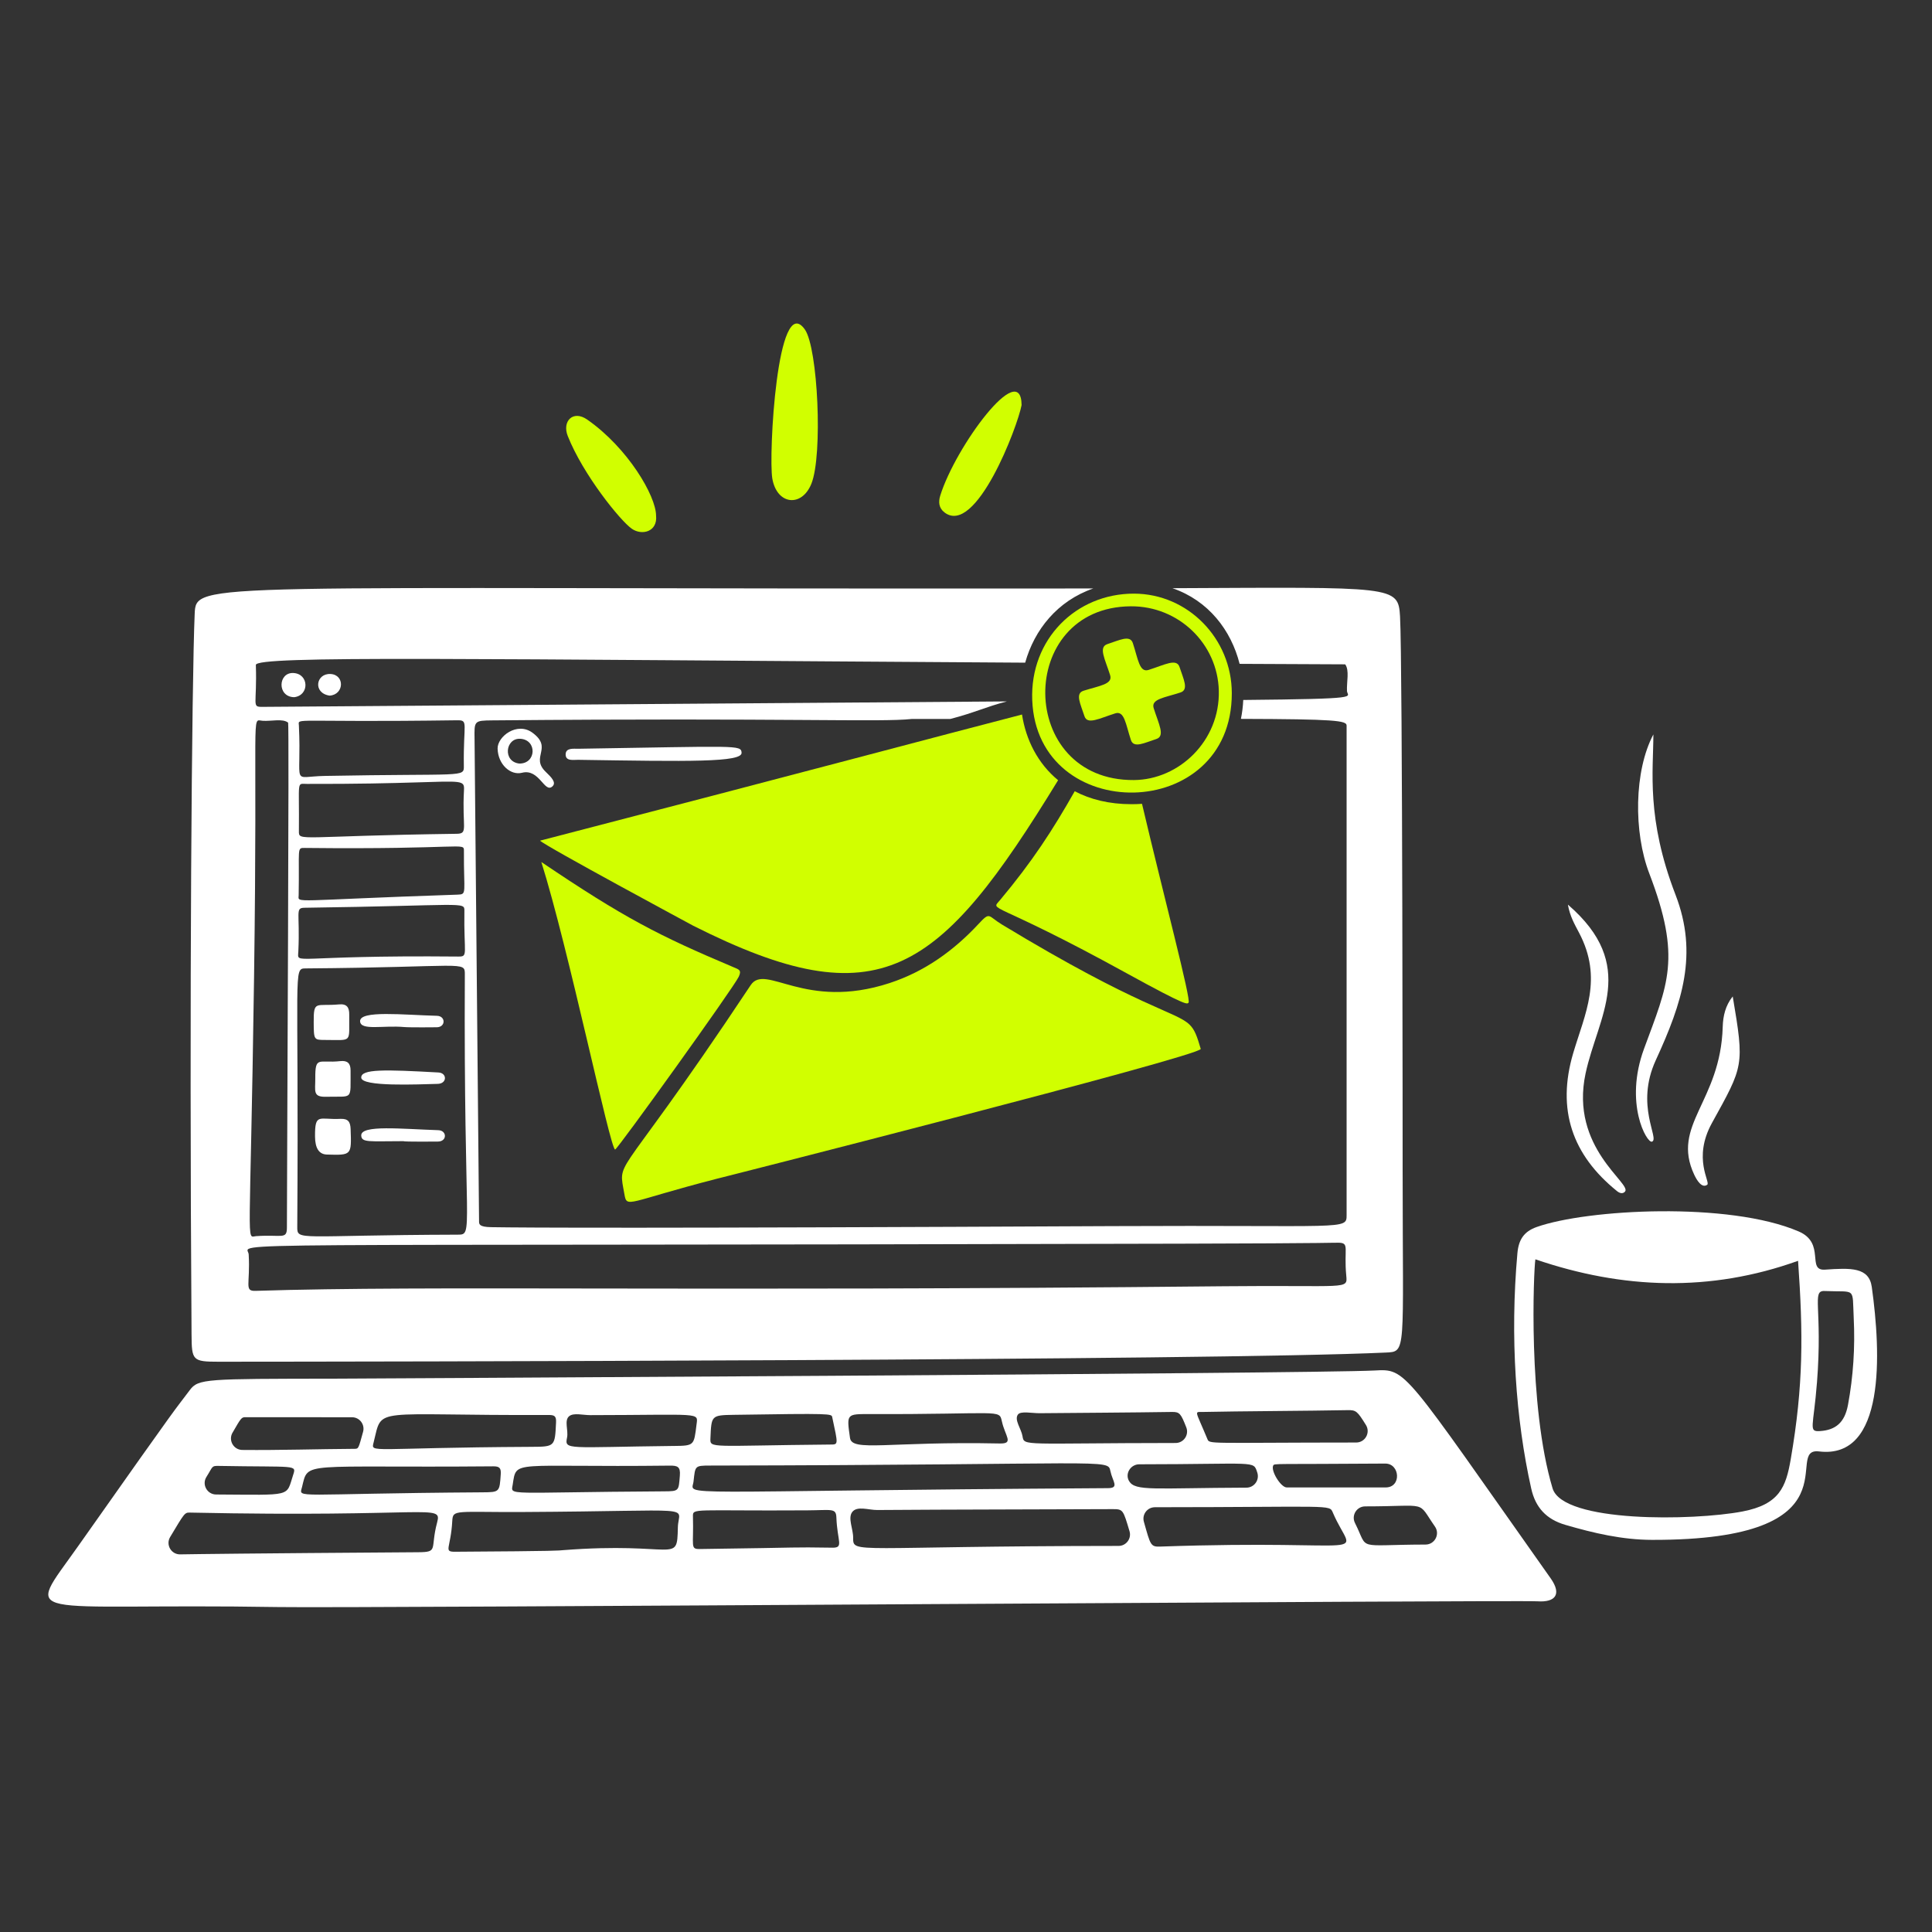 <svg xmlns="http://www.w3.org/2000/svg" width="200" height="200" viewBox="0 0 200 200" fill="none"><rect x="0" y="0" width="200" height="200" fill="#333333" stroke="none"/><path d="M186.202 127.481C189.026 128.695 186.977 131.568 188.925 131.433C191.595 131.248 193.48 131.175 193.766 133.225C194.728 140.095 195.198 151.084 188.312 150.252C184.468 149.788 192.735 159.46 171.018 159.407C167.937 159.4 164.98 158.71 162.041 157.852C160.073 157.277 158.952 156.062 158.51 154.087C156.917 146.965 156.303 138.43 157.081 129.735C157.206 128.34 157.747 127.491 159.075 127.02C164.292 125.169 178.972 124.372 186.203 127.481H186.202ZM158.942 130.365C158.764 131.434 158.146 145.492 160.722 154.072C161.796 157.647 175.282 157.442 180.382 156.468C184.21 155.737 184.879 153.93 185.373 151.078C186.704 143.387 186.664 138.01 186.135 130.519C177.027 133.79 167.991 133.458 158.943 130.365H158.942ZM188.089 143.149C187.73 147.767 187.173 148.224 188.404 148.145C189.996 148.042 190.959 147.291 191.302 145.439C191.852 142.474 192.045 139.464 191.897 136.45C191.736 133.164 192.191 133.786 188.877 133.645C187.506 133.588 188.694 135.375 188.091 143.149H188.089Z" fill="white"></path><path d="M171.157 76.026C171.157 79.784 170.396 84.707 173.45 92.628C175.812 98.759 174.152 103.779 171.408 109.747C169.233 114.476 171.841 117.892 171.008 118.185C170.488 118.368 168.109 114.231 170.19 108.566C172.65 101.867 174.1 99.207 170.734 90.422C169.093 86.14 169.156 79.809 171.157 76.026Z" fill="white"></path><path d="M162.31 93.647C169.627 99.956 165.398 105.233 164.139 111.118C162.485 118.837 168.97 122.521 168.218 123.357C167.968 123.634 167.638 123.501 167.392 123.303C162.768 119.571 161.119 114.882 162.863 109.002C164.061 104.961 165.967 101.307 163.461 96.552C163.006 95.688 162.514 94.844 162.309 93.649L162.31 93.647Z" fill="white"></path><path d="M179.371 103.15C180.595 110.381 180.497 110.312 177.22 116.253C175.193 119.929 177.096 122.379 176.732 122.644C176.19 123.039 175.67 122.214 175.387 121.608C172.966 116.443 178.111 114.094 178.336 106.286C178.368 105.189 178.614 104.089 179.37 103.152L179.371 103.15Z" fill="white"></path><path d="M145.2 121.321C145.2 121.09 145.2 68.353 144.931 63.809C144.742 60.624 144.391 60.782 121.369 60.89C125.106 62.176 127.448 65.25 128.324 68.722L139.254 68.772C139.713 69.4 139.392 70.593 139.439 71.535C139.471 72.182 141.277 72.342 128.701 72.461C128.671 73.118 128.592 73.773 128.46 74.418C138.198 74.446 139.424 74.589 139.4 75.114V125.789C139.4 127.354 139.374 126.81 115.205 126.927C67.097 127.162 54.401 127.095 50.841 127.036C49.589 127.015 49.593 126.72 49.592 126.428L49.126 76.526C49.1 74.624 49.052 74.59 50.988 74.573C81.651 74.299 91.164 74.781 94.371 74.429H98.36C100.879 73.785 102.042 73.173 104.238 72.611L27.183 73.174C26.013 73.184 26.623 73.027 26.486 68.837C26.452 67.844 48.041 68.243 106.127 68.599C107.076 65.203 109.449 62.205 113.177 60.917L110.254 60.92C20.078 61.002 20.305 60.102 20.153 63.563C19.861 70.209 19.581 103.025 19.829 138.146C19.847 140.837 19.925 140.965 22.629 140.965C37.019 140.961 125.525 140.85 143.419 140.018C145.634 139.915 145.205 140.185 145.201 121.318L145.2 121.321ZM47.312 74.563C48.541 74.546 47.95 74.837 48.017 79.283C48.035 80.519 48.072 80.049 33.606 80.324C30.037 80.392 31.248 81.53 30.941 75.102C30.9 74.254 30.039 74.806 47.312 74.563ZM47.284 86.314C30.918 86.536 30.931 87.139 30.942 86.04C30.995 80.686 30.671 81.146 31.765 81.15C42.253 81.177 46.019 80.781 47.343 80.956C48.028 81.046 48.06 81.289 48.03 81.821C47.821 85.694 48.505 86.297 47.284 86.314ZM30.918 92.67C31.005 87.752 30.701 87.769 31.546 87.778C48.029 87.953 48.034 87.16 48.026 88.079C47.996 92.505 48.381 92.579 47.35 92.614C29.948 93.194 30.902 93.549 30.918 92.672V92.67ZM30.884 98.484C31.072 94.451 30.517 93.986 31.522 93.972C48.073 93.744 48.088 93.306 48.073 94.289C48.004 98.806 48.507 99.033 47.433 99.022C29.982 98.856 30.817 99.94 30.884 98.484ZM31.647 100.25C48.134 100.125 48.125 99.432 48.119 100.873C47.992 127.705 49.079 127.808 47.39 127.812C30.73 127.857 30.764 128.512 30.773 126.973C30.955 100.228 30.302 100.26 31.647 100.25ZM26.298 101.272C26.698 72.864 25.954 74.525 27.183 74.615C28.09 74.682 29.256 74.354 29.826 74.808C29.947 74.904 29.723 116.673 29.701 127.083C29.699 128.355 29.167 127.775 26.517 127.965C25.449 128.042 25.896 129.818 26.298 101.272ZM126.781 133.152C71.118 133.721 44.636 133.051 26.452 133.629C25.249 133.667 25.923 132.97 25.743 129.847C25.666 128.519 18.705 129.02 122.433 128.745C138.573 128.702 137.81 128.635 138.579 128.646C139.731 128.664 139.103 129.264 139.365 132.054C139.504 133.545 139.532 133.022 126.781 133.152Z" fill="white"></path><path d="M160.516 163.378C145.184 141.678 145.637 141.691 142.283 141.874C136.109 142.211 34.329 142.718 34.295 142.718C21.338 142.741 20.533 142.715 19.649 143.901C17.686 146.532 19.532 143.826 8.116 160.019C2.436 168.075 2.018 165.917 28.85 166.362C36.729 166.493 156.871 165.617 159.196 165.768C160.918 165.879 161.743 165.114 160.516 163.377V163.378ZM143.395 151.508C144.932 151.496 145.102 153.978 143.45 153.978H133.199C132.591 153.978 131.536 152.261 131.801 151.716C131.922 151.468 131.816 151.597 143.395 151.508ZM124.546 146.165C128.13 146.085 135.435 146.057 139.503 145.978C140.385 145.96 140.514 146.089 141.401 147.515C141.892 148.304 141.324 149.328 140.393 149.329C125.004 149.338 125.22 149.524 124.989 148.969C123.709 145.882 123.596 146.186 124.546 146.165ZM105.378 146.429C105.665 146.044 106.838 146.301 107.615 146.295C112.185 146.253 116.758 146.233 121.328 146.165C122.123 146.153 122.247 146.345 122.803 147.759C123.109 148.537 122.534 149.378 121.698 149.378C105.842 149.391 106.028 149.737 105.849 148.674C105.717 147.89 104.967 146.98 105.378 146.429ZM90.106 146.386C103.542 146.424 103.436 145.852 103.711 147.122C104.047 148.676 104.993 149.46 103.499 149.429C91.982 149.191 88.199 150.326 87.992 148.854C87.637 146.341 87.611 146.379 90.106 146.386ZM73.543 148.904C73.644 146.54 73.619 146.5 75.937 146.463C86.157 146.303 86.075 146.347 86.152 146.706C86.772 149.604 86.803 149.531 85.935 149.539C73.503 149.651 73.497 149.971 73.543 148.904ZM38.68 149.307C39.633 145.506 38.259 146.56 56.787 146.479C57.398 146.476 57.593 146.592 57.562 147.246C57.442 149.752 57.466 149.764 54.971 149.777C38.169 149.862 38.386 150.476 38.68 149.308V149.307ZM51.066 151.794C51.691 151.789 51.881 151.964 51.838 152.602C51.712 154.452 51.737 154.474 49.928 154.485C30.154 154.615 30.961 155.174 31.266 153.937C31.938 151.195 31.06 151.966 51.066 151.794ZM24.071 148.313C24.964 146.761 25.001 146.707 25.422 146.707L36.443 146.714C37.225 146.714 37.794 147.462 37.586 148.218C37.11 149.938 37.128 149.979 36.709 149.982C32.873 150.006 29.036 150.136 25.084 150.098C24.177 150.089 23.617 149.102 24.068 148.315L24.071 148.313ZM21.37 152.891C22.06 151.799 21.875 151.737 22.652 151.751C30.712 151.897 30.705 151.587 30.341 152.701C29.599 154.979 30.341 154.752 22.371 154.71C21.442 154.705 20.874 153.677 21.37 152.891ZM45.253 157.596C44.509 160.386 45.44 160.672 43.275 160.687C25.206 160.81 20.588 160.878 18.649 160.908C17.719 160.922 17.135 159.907 17.615 159.109C19.117 156.606 19.107 156.571 19.684 156.583C44.543 157.104 45.776 155.633 45.253 157.596ZM70.172 158.113C70.088 162.019 70.046 159.556 58.266 160.474C57.795 160.511 58.094 160.571 47.129 160.636C45.865 160.644 46.666 160.312 46.82 157.434C46.884 156.221 47.192 156.558 54.127 156.522C72.703 156.426 70.222 155.786 70.172 158.113ZM70.379 152.737C70.251 154.356 70.315 154.375 68.715 154.384C52.176 154.479 52.888 154.88 53.073 153.696C53.489 151.04 52.857 151.916 69.333 151.721C70.134 151.712 70.451 151.83 70.379 152.737ZM69.733 149.684C58.692 149.809 58.425 150.148 58.702 148.809C58.856 148.062 58.375 147.031 58.93 146.595C59.394 146.229 60.356 146.495 61.1 146.494C72.663 146.477 72.266 146.164 72.104 147.468C71.835 149.642 71.886 149.662 69.733 149.686V149.684ZM71.794 153.36C71.975 151.756 71.906 151.718 73.466 151.715C114.954 151.646 114.676 150.982 114.947 152.28C115.175 153.375 115.911 154.046 114.686 154.053C68.552 154.34 71.614 154.965 71.794 153.36ZM86.152 160.215C81.43 160.15 84.196 160.198 72.448 160.355C71.422 160.368 71.82 160.069 71.734 156.997C71.708 156.076 71.712 156.426 83.563 156.351C86.094 156.335 86.545 156.092 86.582 157.083C86.674 159.584 87.388 160.234 86.152 160.217V160.215ZM115.793 160.033C88.295 160.049 88.305 160.904 88.318 159.189C88.326 158.279 87.748 157.154 88.22 156.526C88.722 155.857 89.93 156.324 90.817 156.316C98.947 156.256 107.079 156.263 115.212 156.225C116.27 156.22 116.272 156.324 116.927 158.508C117.155 159.268 116.586 160.033 115.793 160.033ZM116.885 153.327C116.426 152.559 117.039 151.586 117.931 151.584C130.203 151.573 129.718 151.174 130.148 152.423C130.413 153.196 129.847 153.999 129.031 154.002C119.472 154.036 117.525 154.398 116.884 153.325L116.885 153.327ZM120.084 160.102C119.103 160.136 119.094 159.935 118.415 157.535C118.2 156.778 118.769 156.028 119.555 156.028C137.971 156.019 137.607 155.722 137.975 156.583C140.157 161.689 142.818 159.308 120.084 160.102ZM147.573 159.892C140.172 159.912 141.74 160.571 140.268 157.662C139.869 156.874 140.441 155.94 141.327 155.94C148.015 155.94 146.629 155.276 148.545 158.028C149.091 158.811 148.53 159.89 147.573 159.892Z" fill="white"></path><path d="M76.768 77.916C76.852 78.932 71.327 78.83 59.847 78.656C59.361 78.649 58.546 78.824 58.555 78.091C58.564 77.389 59.392 77.519 59.873 77.511C76.405 77.254 76.7 77.098 76.768 77.916Z" fill="white"></path><path d="M51.512 77.505C51.477 76.243 53.54 74.672 55.135 75.861C57.278 77.457 54.865 78.344 56.501 79.909C57.092 80.474 57.605 81.006 57.198 81.396C56.369 82.188 55.851 79.536 54.042 79.995C52.856 80.296 51.559 79.149 51.512 77.505ZM53.759 79.043C55.53 79.065 55.619 76.586 53.868 76.479C52.307 76.384 52.021 78.85 53.759 79.043Z" fill="white"></path><path d="M30.461 72.173C28.662 72.151 28.773 69.579 30.382 69.67C31.991 69.761 32.049 71.977 30.461 72.173Z" fill="white"></path><path d="M34.117 72.011C32.364 71.747 32.703 69.69 34.216 69.772C35.714 69.852 35.63 71.92 34.117 72.011Z" fill="white"></path><path d="M32.612 117.649C32.596 115.169 33.037 115.932 35.226 115.825C36.063 115.784 36.27 116.157 36.296 116.893C36.392 119.597 36.407 119.594 33.838 119.518C33.029 119.493 32.619 118.871 32.612 117.649Z" fill="white"></path><path d="M32.475 105.82C32.46 103.489 32.708 104.197 35.094 103.975C35.898 103.9 36.166 104.274 36.153 105.048C36.106 108.006 36.569 107.657 33.62 107.655C32.487 107.655 32.486 107.621 32.475 105.82Z" fill="white"></path><path d="M32.638 111.665C32.622 109.241 32.989 110.097 35.235 109.846C35.972 109.765 36.296 110.082 36.291 110.819C36.269 113.984 36.611 113.465 33.732 113.537C32.361 113.571 32.646 112.924 32.638 111.665Z" fill="white"></path><path d="M37.395 111.555C37.373 110.648 39.827 110.714 45.393 111.023C46.295 111.074 46.295 112.178 45.314 112.202C43.232 112.252 37.42 112.526 37.395 111.555Z" fill="white"></path><path d="M41.862 106.321C39.661 106.123 37.329 106.719 37.277 105.727C37.217 104.558 41.777 105.068 45.237 105.156C46.151 105.18 46.148 106.337 45.211 106.342C45.187 106.342 42.434 106.373 41.862 106.321Z" fill="white"></path><path d="M41.778 118.133C38.252 118.133 37.429 118.309 37.395 117.551C37.345 116.416 41.573 116.875 45.371 116.996C46.285 117.024 46.298 118.169 45.331 118.174C45.305 118.174 41.778 118.21 41.778 118.133Z" fill="white"></path><path d="M103.721 95.707C102.244 94.812 102.523 94.331 101.301 95.644C98.719 98.42 95.714 100.579 92.094 101.765C83.286 104.651 79.246 99.67 77.711 101.982C70.11 113.428 66.707 117.667 65.293 119.777C64.105 121.55 64.322 121.819 64.633 123.596C64.903 125.141 64.855 124.431 74.244 122.014C72.731 122.408 124.503 109.278 124.299 108.58C123.915 107.263 123.676 106.588 123.144 106.073C121.706 104.675 118.122 104.43 103.721 95.707Z" fill="#D1FF00"></path><path d="M56.039 89.235C64.617 95.027 68.192 96.858 75.929 100.123C76.498 100.362 76.797 100.425 76.476 101.109C75.943 102.249 63.89 119.022 63.677 119C63.157 118.946 58.844 98.135 56.039 89.235Z" fill="#D1FF00"></path><path d="M117.123 83.249C114.812 83.249 112.859 82.753 111.255 81.909C108.964 85.944 106.864 89.186 103.533 93.165C102.478 94.425 102.562 93.01 116.591 100.729C123.122 104.322 122.857 103.916 123.036 103.799C123.346 103.594 120.467 92.749 118.221 83.212C117.865 83.238 117.499 83.25 117.124 83.25L117.123 83.249Z" fill="#D1FF00"></path><path d="M105.799 73.967C97.591 76.09 82.618 80.096 55.907 87.024C56.323 87.523 71.785 95.843 71.761 95.83C91.097 105.57 97.21 100.905 109.535 80.768C107.436 79.04 106.2 76.583 105.799 73.967Z" fill="#D1FF00"></path><path d="M127.516 71.752C127.547 85.261 107.352 85.451 106.856 72.467C106.617 66.181 111.386 61.442 117.391 61.453C122.974 61.463 127.504 66.1 127.516 71.752ZM117.058 62.764C105.148 62.844 105.252 80.837 117.385 80.751C122.059 80.718 126.306 76.688 126.171 71.488C126.046 66.659 122.034 62.73 117.058 62.764Z" fill="#D1FF00"></path><path d="M112.161 71.508C113.822 70.982 115.22 70.84 114.919 69.889C114.395 68.227 113.677 66.984 114.648 66.673C115.862 66.285 116.98 65.684 117.272 66.574C117.817 68.228 117.947 69.652 118.898 69.351C120.56 68.827 121.803 68.108 122.108 69.059C122.497 70.272 123.096 71.391 122.207 71.684C120.553 72.228 119.129 72.358 119.429 73.309C119.954 74.971 120.646 76.2 119.695 76.505C118.482 76.895 117.363 77.494 117.071 76.605C116.526 74.95 116.402 73.546 115.451 73.847C113.789 74.371 112.559 75.064 112.261 74.133C111.865 72.899 111.27 71.79 112.161 71.509L112.161 71.508Z" fill="#D1FF00"></path><path d="M83.994 50.077C83.001 52.547 80.417 52.273 79.948 49.53C79.548 47.197 80.448 30.071 83.315 34.102C84.671 36.009 85.189 47.102 83.994 50.077Z" fill="#D1FF00"></path><path d="M67.916 53.373C68.089 55.052 66.45 55.468 65.401 54.734C64.2 53.895 60.343 49.108 58.771 45.127C58.17 43.605 59.324 42.411 60.792 43.437C65.011 46.383 67.907 51.353 67.916 53.373Z" fill="#D1FF00"></path><path d="M105.755 41.931C105.347 44.156 101.024 55.538 97.775 53.048C97.179 52.592 97.131 51.959 97.334 51.305C98.925 46.201 105.7 37.053 105.755 41.931Z" fill="#D1FF00"></path></svg>